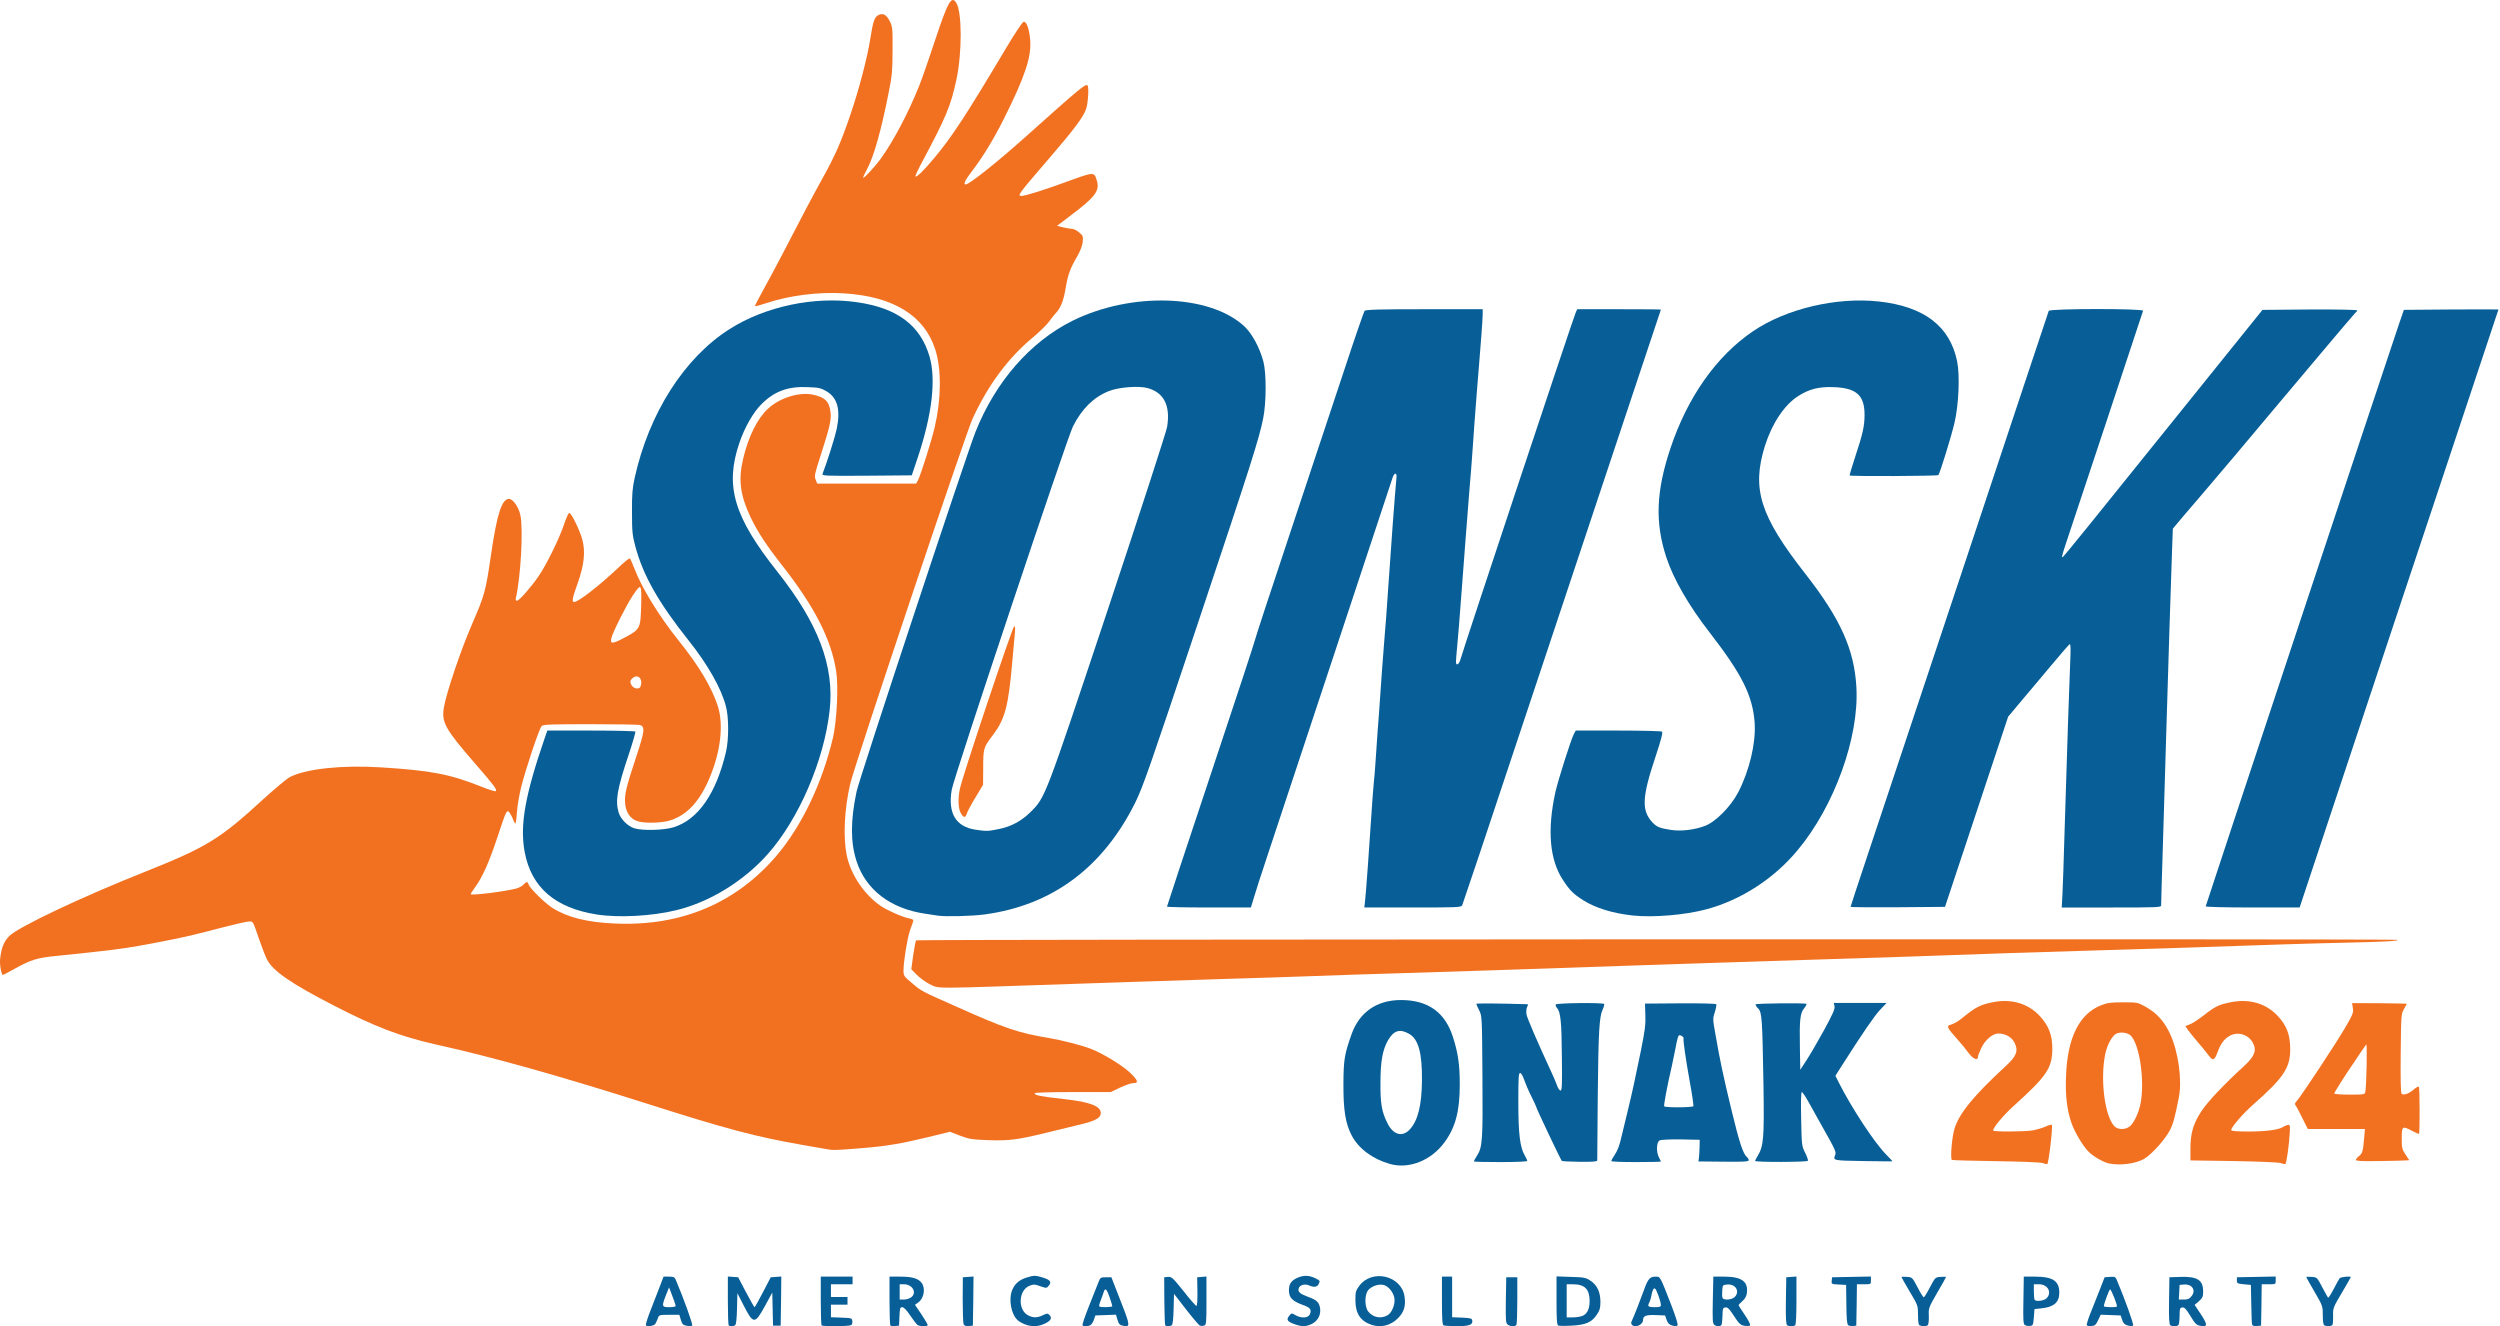 <svg width="982" height="521" viewBox="0 0 982 521" fill="none" xmlns="http://www.w3.org/2000/svg">
<path d="M253.695 520.561C253.545 520.261 254.495 517.261 255.845 513.911C257.145 510.511 258.795 506.311 259.445 504.611L260.645 501.461H262.795C264.545 501.461 264.995 501.661 265.395 502.611C268.495 509.861 272.245 520.311 271.895 520.661C271.645 520.911 270.695 520.961 269.745 520.761C268.295 520.511 267.945 520.161 267.445 518.461L266.845 516.461H262.845C258.945 516.461 258.845 516.511 258.395 517.861C258.095 518.611 257.695 519.561 257.445 519.961C256.995 520.811 254.145 521.261 253.695 520.561ZM265.395 513.011C265.395 512.561 264.445 509.861 263.395 507.211L262.795 505.711L261.595 508.711C259.845 513.211 259.945 513.461 262.895 513.461C264.295 513.461 265.395 513.261 265.395 513.011Z" fill="#085F97"/>
<path d="M286.248 520.614C286.048 520.464 285.898 516.064 285.898 510.864V501.414L287.948 501.564L289.948 501.714L293.048 507.614C294.748 510.814 296.248 513.464 296.398 513.464C296.548 513.464 297.998 510.814 299.698 507.564L302.748 501.714L304.848 501.564L306.898 501.414L306.798 511.064L306.648 520.714H305.148H303.648L303.498 514.214L303.348 507.714L300.498 512.964C296.498 520.264 295.898 520.264 292.048 512.664L289.648 507.964L289.498 514.064C289.398 518.164 289.148 520.314 288.748 520.564C287.998 521.064 286.698 521.064 286.248 520.614Z" fill="#085F97"/>
<path d="M322.748 520.611C322.548 520.461 322.398 516.061 322.398 510.861V501.461H328.648H334.898V502.961V504.461H330.648H326.398V506.961V509.461H329.648H332.898V510.961V512.461H329.648H326.398V514.961V517.411L330.548 517.561C334.448 517.711 334.648 517.761 334.798 518.911C334.898 519.561 334.698 520.311 334.298 520.511C333.548 521.011 323.198 521.111 322.748 520.611Z" fill="#085F97"/>
<path d="M349.748 520.661C349.548 520.461 349.398 516.061 349.398 510.861V501.461H353.648C358.398 501.461 360.798 502.211 362.098 504.011C363.648 506.261 362.848 510.211 360.548 511.711L359.398 512.511L361.898 516.211C363.248 518.261 364.398 520.161 364.398 520.461C364.398 521.161 361.248 521.111 360.298 520.361C359.898 520.011 358.598 518.311 357.448 516.611C356.098 514.561 354.998 513.461 354.398 513.461C353.548 513.461 353.448 513.911 353.298 517.111L353.148 520.711L351.648 520.861C350.798 520.961 349.948 520.861 349.748 520.661ZM357.798 509.661C360.348 507.911 358.498 504.461 355.048 504.461H353.398V507.461V510.461H355.048C355.948 510.461 357.198 510.111 357.798 509.661Z" fill="#085F97"/>
<path d="M378.498 520.114C378.298 519.614 378.148 515.264 378.148 510.464L378.198 501.714L380.298 501.564L382.398 501.414L382.298 511.064L382.148 520.714L380.498 520.864C379.298 520.964 378.798 520.764 378.498 520.114Z" fill="#085F97"/>
<path d="M402.744 520.267C401.694 519.867 400.344 519.167 399.794 518.617C397.144 516.317 396.094 510.367 397.594 506.717C398.694 504.117 400.494 502.617 403.594 501.717C406.144 500.967 406.644 500.967 409.094 501.667C412.544 502.667 413.194 503.467 411.994 504.967C411.094 506.067 411.094 506.067 408.594 505.217C406.344 504.417 405.994 504.417 404.244 505.117C400.044 506.917 399.744 514.567 403.844 516.667C405.794 517.717 407.444 517.667 409.644 516.617C411.294 515.817 411.494 515.817 412.244 516.567C413.394 517.717 412.744 518.867 410.294 519.967C407.794 521.117 405.394 521.217 402.744 520.267Z" fill="#085F97"/>
<path d="M425.201 520.561C425.051 520.311 426.201 516.961 427.701 513.161C429.201 509.361 430.851 505.211 431.351 503.961C432.201 501.761 432.301 501.711 434.401 501.711H436.551L440.151 510.961C444.051 520.861 444.101 521.411 440.951 520.711C439.851 520.461 439.401 520.011 438.951 518.411L438.351 516.411L434.301 516.561L430.251 516.711L429.701 518.361C429.401 519.261 428.801 520.211 428.401 520.461C427.451 521.061 425.551 521.111 425.201 520.561ZM436.901 513.061C436.901 512.861 436.451 511.261 435.851 509.561C434.801 506.411 434.101 505.711 433.601 507.361C433.451 507.811 432.951 509.261 432.451 510.561C431.901 511.861 431.651 513.011 431.801 513.161C432.251 513.611 436.901 513.511 436.901 513.061Z" fill="#085F97"/>
<path d="M457.697 520.564C457.547 520.314 457.397 515.964 457.347 510.914L457.297 501.714L458.797 501.564C460.147 501.414 460.697 501.914 464.897 507.164C467.397 510.364 469.697 512.964 469.947 512.964C470.247 512.964 470.397 510.664 470.347 507.364L470.247 501.714L472.097 501.564L473.897 501.414V510.914C473.897 519.914 473.847 520.414 472.897 520.714C472.347 520.864 471.597 520.864 471.197 520.614C470.797 520.364 468.347 517.514 465.797 514.214L461.147 508.214L460.997 514.214C460.897 518.214 460.647 520.314 460.247 520.564C459.447 521.064 457.997 521.064 457.697 520.564Z" fill="#085F97"/>
<path d="M508.699 520.216C505.699 519.166 505.149 518.416 506.349 516.916C507.349 515.716 507.349 515.716 508.899 516.616C511.249 517.916 513.799 517.766 514.499 516.266C515.299 514.366 514.749 513.616 511.449 512.466C507.699 511.066 506.399 509.766 506.299 507.166C506.199 504.416 507.099 503.016 509.749 501.866C512.199 500.816 514.399 500.916 516.999 502.266C518.549 503.066 518.599 503.166 517.899 504.516C517.299 505.616 516.049 505.716 514.199 504.916C512.599 504.166 510.549 504.716 510.149 506.016C509.699 507.416 510.499 508.166 513.849 509.416C517.299 510.666 518.199 511.566 518.549 514.016C518.849 516.566 517.649 518.816 515.349 520.016C513.099 521.116 511.399 521.166 508.699 520.216Z" fill="#085F97"/>
<path d="M538.648 520.366C534.298 518.866 532.398 515.866 532.398 510.616C532.398 507.566 532.548 506.916 533.898 505.116C538.898 498.316 550.448 501.016 551.698 509.216C552.248 512.916 551.548 515.316 549.198 517.716C546.348 520.666 542.398 521.666 538.648 520.366ZM544.898 516.716C546.748 515.766 548.148 512.216 547.698 509.766C547.248 507.466 545.248 505.116 543.398 504.716C541.398 504.266 538.648 505.266 537.398 506.816C535.948 508.666 535.998 513.316 537.448 515.166C539.248 517.466 542.248 518.116 544.898 516.716Z" fill="#085F97"/>
<path d="M567.048 520.611C566.548 520.461 566.398 518.011 566.398 510.911V501.461H568.398H570.398V509.461V517.411L574.248 517.561C577.648 517.711 578.148 517.861 578.298 518.661C578.648 520.361 577.048 520.961 572.198 520.911C569.698 520.911 567.348 520.761 567.048 520.611Z" fill="#085F97"/>
<path d="M592.249 520.311C591.449 519.761 591.399 518.711 591.499 510.711L591.649 501.711H593.799H595.999V510.811C595.999 515.811 595.849 520.161 595.649 520.411C595.199 521.161 593.299 521.111 592.249 520.311Z" fill="#085F97"/>
<path d="M612.048 520.667C611.548 520.467 611.398 518.017 611.398 510.867V501.367L617.048 501.567C622.198 501.717 622.898 501.817 624.748 503.067C627.348 504.817 628.598 507.417 628.648 511.267C628.648 513.767 628.398 514.667 627.248 516.367C625.298 519.367 622.848 520.467 617.248 520.717C614.748 520.867 612.348 520.817 612.048 520.667ZM621.848 516.767C623.598 515.817 624.398 514.017 624.398 510.967C624.398 506.417 622.448 504.467 617.948 504.467H615.398V510.967V517.467H617.898C619.298 517.467 621.048 517.167 621.848 516.767Z" fill="#085F97"/>
<path d="M641.048 520.413C640.698 520.063 640.648 519.513 640.898 519.013C641.548 517.763 644.348 510.613 645.748 506.713C647.298 502.363 648.098 501.463 650.248 501.463C652.198 501.463 651.948 501.013 656.398 512.413C658.298 517.363 659.248 520.313 658.898 520.663C658.598 520.963 657.848 520.963 656.848 520.663C655.648 520.313 655.098 519.763 654.648 518.463L654.048 516.713L650.448 516.563C646.648 516.413 645.398 516.863 645.398 518.463C645.398 520.363 642.348 521.713 641.048 520.413ZM652.398 512.613C652.348 511.113 650.598 506.263 650.048 506.113C649.448 505.913 649.048 506.913 648.598 509.263C648.448 510.013 648.148 511.013 647.898 511.513C646.998 513.113 647.348 513.463 649.898 513.463C651.948 513.463 652.398 513.313 652.398 512.613Z" fill="#085F97"/>
<path d="M673.347 520.361C672.697 519.811 672.647 518.261 672.797 510.611L672.997 501.461H677.297C684.047 501.461 686.697 503.361 686.197 507.711C686.047 509.111 685.497 510.111 684.447 511.061C683.597 511.811 682.897 512.561 682.897 512.661C682.897 512.761 683.997 514.511 685.397 516.561C686.847 518.711 687.697 520.361 687.397 520.661C687.197 520.861 686.147 520.911 685.147 520.761C683.597 520.461 683.047 519.911 681.097 516.911C679.297 514.111 678.597 513.411 677.747 513.561C676.747 513.711 676.647 514.011 676.597 516.761C676.547 518.461 676.397 520.111 676.197 520.411C675.747 521.161 674.247 521.111 673.347 520.361ZM681.397 509.461C683.547 507.311 681.747 504.261 678.497 504.561C676.697 504.711 676.647 504.761 676.497 506.911C676.397 508.111 676.447 509.411 676.597 509.761C676.997 510.861 680.247 510.611 681.397 509.461Z" fill="#085F97"/>
<path d="M701.998 520.564C701.548 520.214 701.398 517.964 701.498 510.914L701.648 501.714L703.648 501.564L705.648 501.414V510.814C705.648 516.514 705.448 520.364 705.148 520.564C704.498 521.064 702.798 521.064 701.998 520.564Z" fill="#085F97"/>
<path d="M726 520.564C725.5 520.214 725.3 518.164 725.25 512.414L725.15 504.714L722.25 504.564C719.4 504.414 719.35 504.364 719.5 503.064L719.65 501.714L727.3 501.564L734.9 501.414V502.964C734.9 504.464 734.9 504.464 732.15 504.464H729.4L729.3 512.614L729.15 520.714L727.9 520.864C727.2 520.914 726.35 520.764 726 520.564Z" fill="#085F97"/>
<path d="M754.048 520.612C753.598 520.462 753.398 519.162 753.398 516.612C753.398 512.862 753.398 512.812 750.148 507.362C748.348 504.312 746.898 501.762 746.898 501.612C746.898 501.512 747.848 501.462 749.048 501.562C751.148 501.712 751.148 501.762 753.198 505.612C754.298 507.762 755.398 509.562 755.648 509.562C755.898 509.562 756.998 507.762 758.098 505.612C760.148 501.762 760.148 501.712 762.298 501.562C763.448 501.462 764.398 501.512 764.398 501.612C764.398 501.762 762.848 504.512 760.948 507.762C757.598 513.612 757.498 513.762 757.648 516.962C757.698 518.862 757.498 520.362 757.198 520.562C756.598 521.012 754.998 521.012 754.048 520.612Z" fill="#085F97"/>
<path d="M795.395 520.511C794.745 520.111 794.645 518.611 794.795 510.761L794.945 501.461H799.445C806.295 501.461 808.895 503.161 808.895 507.711C808.895 511.561 806.795 513.411 801.895 513.911L799.145 514.211L798.895 517.461C798.645 520.461 798.545 520.711 797.395 520.811C796.695 520.911 795.795 520.761 795.395 520.511ZM803.895 509.961C806.145 507.711 804.395 504.461 800.895 504.461H798.895V507.361C798.895 508.961 799.045 510.461 799.245 510.611C799.945 511.361 802.945 510.911 803.895 509.961Z" fill="#085F97"/>
<path d="M819.697 520.565C819.547 520.365 820.097 518.465 820.897 516.415C821.697 514.365 823.347 510.265 824.547 507.215L826.697 501.715L828.797 501.565C830.597 501.415 830.947 501.565 831.397 502.565C834.647 510.265 838.247 520.315 837.897 520.665C837.597 520.915 836.797 520.915 835.797 520.665C834.547 520.315 833.997 519.765 833.597 518.465L832.997 516.715L829.097 516.565L825.147 516.415L824.147 518.565C823.297 520.365 822.897 520.765 821.547 520.865C820.697 520.965 819.847 520.815 819.697 520.565ZM831.497 513.215C831.847 512.865 829.297 506.465 828.847 506.465C828.497 506.465 826.397 512.165 826.397 513.065C826.397 513.515 831.047 513.615 831.497 513.215Z" fill="#085F97"/>
<path d="M852.498 520.565C852.048 520.215 851.898 517.965 851.998 510.915L852.148 501.715L856.498 501.565C863.098 501.365 865.348 502.765 865.398 507.165C865.398 509.315 865.198 509.765 863.748 511.115L862.048 512.565L864.548 516.315C867.248 520.415 867.198 521.315 864.248 520.765C862.748 520.465 862.198 519.965 860.398 516.915C858.698 514.165 858.048 513.465 857.198 513.565C856.248 513.715 856.148 514.065 856.148 516.715C856.148 518.365 855.948 520.015 855.748 520.365C855.298 521.065 853.498 521.165 852.498 520.565ZM860.848 509.115C862.698 506.815 861.048 504.315 857.898 504.565L856.148 504.715L855.998 507.615L855.848 510.465H857.848C859.398 510.465 860.048 510.165 860.848 509.115Z" fill="#085F97"/>
<path d="M884.648 520.364C884.498 520.014 884.348 516.364 884.298 512.214L884.148 504.714L881.398 504.464C878.848 504.214 878.648 504.114 878.648 502.964V501.714L886.298 501.564L893.898 501.414V502.964C893.898 504.464 893.898 504.464 891.148 504.464H888.398L888.298 512.614L888.148 520.714L886.498 520.864C885.498 520.964 884.798 520.764 884.648 520.364Z" fill="#085F97"/>
<path d="M913.048 520.616C912.598 520.466 912.398 519.166 912.398 516.716C912.398 513.066 912.348 512.916 909.148 507.416C907.348 504.366 905.898 501.716 905.898 501.616C905.898 501.516 906.848 501.466 908.048 501.566C910.148 501.716 910.148 501.766 912.148 505.566C913.248 507.666 914.298 509.516 914.448 509.716C914.648 509.866 915.598 508.366 916.648 506.366C917.698 504.366 918.748 502.416 918.998 502.116C919.448 501.566 923.398 501.166 923.398 501.666C923.398 501.766 921.798 504.516 919.898 507.766C916.498 513.516 916.348 513.816 916.448 516.766C916.498 518.416 916.398 520.066 916.198 520.366C915.848 520.966 914.198 521.116 913.048 520.616Z" fill="#085F97"/>
<path d="M545.997 457.213C539.247 455.313 533.747 451.263 530.997 446.113C528.497 441.363 527.647 436.113 527.697 425.713C527.747 416.313 528.097 414.163 530.847 406.363C533.947 397.563 540.847 392.763 550.447 392.813C560.997 392.863 567.647 397.663 570.747 407.413C572.747 413.713 573.397 418.213 573.397 426.063C573.397 436.463 571.697 442.913 567.347 448.763C562.147 455.863 553.447 459.313 545.997 457.213ZM553.697 443.713C556.947 440.213 558.447 434.313 558.547 424.463C558.647 413.563 557.147 408.113 553.447 406.063C549.847 404.013 547.497 404.763 545.247 408.563C543.047 412.413 542.247 416.913 542.247 425.463C542.197 433.563 542.747 436.713 544.997 441.213C547.247 445.763 550.797 446.763 553.697 443.713Z" fill="#085F97"/>
<path d="M578.898 456.212C578.898 456.062 579.448 455.112 580.098 454.062C582.298 450.662 582.498 448.312 582.298 422.962C582.148 399.512 582.148 399.162 581.048 396.912C580.398 395.662 579.898 394.512 579.898 394.312C579.898 394.062 588.448 394.112 600.048 394.462C600.248 394.462 600.198 394.962 599.848 395.512C599.548 396.112 599.448 397.412 599.598 398.412C599.848 399.912 603.748 408.962 609.648 421.712C610.398 423.312 611.298 425.462 611.648 426.462C611.948 427.412 612.548 428.262 612.948 428.362C613.548 428.462 613.648 426.312 613.498 414.862C613.398 401.212 612.998 397.462 611.548 395.862C611.148 395.412 610.948 394.812 611.098 394.562C611.448 393.962 629.698 393.762 630.098 394.362C630.248 394.612 629.998 395.562 629.548 396.512C628.198 399.262 627.848 405.162 627.598 430.712C627.498 444.212 627.398 455.462 627.398 455.812C627.398 456.262 625.598 456.412 620.648 456.362C616.948 456.312 613.698 456.162 613.498 456.012C613.098 455.712 603.398 435.262 603.398 434.712C603.398 434.562 602.498 432.612 601.398 430.412C600.298 428.212 599.048 425.262 598.598 423.912C598.148 422.562 597.498 421.462 597.098 421.462C596.498 421.462 596.398 423.512 596.398 432.912C596.398 445.262 597.048 450.662 598.898 453.812C599.448 454.762 599.898 455.712 599.898 456.012C599.898 456.262 595.648 456.462 589.398 456.462C583.648 456.462 578.898 456.362 578.898 456.212Z" fill="#085F97"/>
<path d="M632.898 456.061C632.898 455.861 633.398 454.911 634.048 453.961C635.448 451.811 636.098 450.211 637.048 445.961C637.498 444.161 638.498 439.911 639.348 436.461C641.198 428.761 642.298 423.811 644.648 412.211C646.098 404.961 646.448 402.361 646.298 398.711L646.148 394.211L659.998 394.111C668.048 394.061 673.998 394.211 674.148 394.461C674.298 394.711 674.048 396.111 673.598 397.511C672.748 400.011 672.748 400.361 673.848 406.411C675.548 416.261 676.798 422.211 680.198 436.311C683.248 448.911 684.698 453.261 686.198 454.511C686.598 454.811 686.898 455.361 686.898 455.761C686.898 456.261 684.948 456.411 677.048 456.311L667.148 456.211L667.348 454.711C667.448 453.911 667.548 451.961 667.598 450.461L667.648 447.711L660.248 447.561C655.748 447.511 652.498 447.661 651.898 447.961C650.648 448.611 650.498 452.461 651.648 454.661C652.048 455.411 652.398 456.161 652.398 456.261C652.398 456.361 647.998 456.461 642.648 456.461C637.298 456.461 632.898 456.311 632.898 456.061ZM665.148 434.511C665.298 434.211 664.648 429.761 663.698 424.611C662.148 416.061 661.098 408.711 661.298 407.861C661.448 407.261 659.848 406.311 659.398 406.761C659.148 407.011 658.598 409.111 658.198 411.461C657.748 413.811 657.048 417.161 656.648 418.961C654.948 426.211 653.448 434.161 653.698 434.561C654.048 435.111 664.748 435.061 665.148 434.511Z" fill="#085F97"/>
<path d="M689.398 456.011C689.398 455.861 689.848 454.961 690.398 454.061C692.748 450.211 692.998 447.111 692.698 426.711C692.248 400.011 692.098 397.611 690.598 396.111C689.898 395.461 689.498 394.711 689.598 394.511C689.898 394.111 708.848 393.911 709.548 394.311C709.748 394.411 709.348 395.211 708.698 396.011C707.098 397.911 706.798 400.561 706.998 411.461L707.148 420.211L709.598 416.461C710.948 414.411 714.048 409.061 716.498 404.611C719.948 398.261 720.848 396.211 720.598 395.211L720.298 393.961H730.648H741.048L738.448 396.711C736.248 399.061 731.698 405.661 723.048 419.261L720.948 422.561L722.248 425.161C727.248 435.111 736.298 448.861 740.798 453.411C742.248 454.861 743.398 456.111 743.298 456.161C743.198 456.211 738.048 456.161 731.798 456.061C719.948 455.861 719.998 455.861 720.848 453.711C721.348 452.561 720.898 451.561 715.748 442.461C713.848 439.011 711.348 434.561 710.248 432.611C709.148 430.611 707.998 428.961 707.748 428.961C707.448 428.961 707.348 433.111 707.498 439.611C707.698 449.961 707.748 450.261 709.098 452.861C709.798 454.311 710.298 455.711 710.148 455.961C709.798 456.511 689.398 456.561 689.398 456.011Z" fill="#085F97"/>
<path d="M234.397 359.214C217.997 356.614 208.747 348.614 206.097 334.714C204.147 324.264 206.197 312.514 213.897 290.114L214.997 286.964H232.147C241.597 286.964 249.447 287.164 249.597 287.364C249.697 287.564 248.497 291.814 246.847 296.714C242.397 310.014 241.647 314.514 242.997 319.164C243.797 321.764 246.597 324.564 249.197 325.364C252.547 326.364 260.747 326.114 264.547 324.964C274.247 321.964 281.347 311.664 285.197 295.214C286.297 290.464 286.297 281.714 285.147 277.464C283.297 270.364 278.097 261.164 270.597 251.714C258.647 236.714 252.597 226.014 249.547 214.564C248.397 210.264 248.247 208.764 248.247 201.214C248.197 194.264 248.397 191.814 249.297 187.714C254.897 162.364 268.747 140.614 286.497 129.314C300.547 120.364 319.847 116.264 336.647 118.714C352.447 120.964 361.497 127.764 365.097 139.964C367.747 148.964 366.147 162.814 360.497 179.714L358.147 186.714L340.447 186.864C324.097 186.964 322.797 186.914 323.097 186.114C324.847 181.664 328.047 171.464 328.647 168.564C330.247 160.864 328.947 156.214 324.597 153.664C322.497 152.414 321.547 152.214 317.247 152.064C309.497 151.714 304.147 153.714 299.147 158.714C295.897 161.914 292.447 167.964 290.447 173.914C284.647 190.914 288.197 202.914 305.347 224.564C321.447 244.864 327.797 261.664 325.897 278.964C323.747 298.614 313.797 321.714 301.597 335.464C292.147 346.114 278.797 354.314 265.697 357.514C256.097 359.864 243.047 360.564 234.397 359.214Z" fill="#085F97"/>
<path d="M368.398 359.664C367.698 359.564 365.498 359.214 363.448 358.914C349.748 356.914 340.098 349.514 336.448 338.264C334.048 330.814 334.048 322.464 336.448 310.964C337.598 305.664 379.398 179.214 383.148 169.714C390.998 149.964 404.648 134.314 421.148 126.064C444.198 114.614 474.898 115.514 488.648 128.064C491.748 130.914 494.698 136.314 496.248 141.964C497.448 146.464 497.448 158.014 496.198 164.214C494.548 172.514 491.498 182.014 470.398 245.214C451.698 301.214 448.998 309.014 445.948 315.214C433.248 340.814 413.248 355.664 386.598 359.214C381.648 359.864 371.548 360.114 368.398 359.664ZM392.298 325.664C397.248 324.664 401.198 322.514 404.798 318.964C410.648 313.114 410.248 314.164 435.148 239.464C447.998 200.764 458.098 169.664 458.448 167.664C459.798 159.314 457.198 154.164 450.698 152.414C447.198 151.464 439.198 152.114 435.448 153.664C429.498 156.064 424.898 160.664 421.448 167.514C419.098 172.214 374.698 305.214 373.848 310.164C372.248 319.464 375.448 324.764 383.248 325.914C387.548 326.564 388.098 326.514 392.298 325.664Z" fill="#085F97"/>
<path d="M641.395 359.614C633.545 358.764 626.845 356.714 622.045 353.714C617.995 351.164 616.595 349.764 613.895 345.614C608.695 337.714 607.695 326.014 610.945 311.214C611.995 306.514 616.995 290.714 618.195 288.364L618.945 286.964H635.545C644.645 286.964 652.445 287.164 652.795 287.364C653.245 287.664 652.645 290.114 650.195 297.514C644.945 313.214 644.745 318.464 649.145 323.114C650.795 324.814 651.945 325.314 656.195 325.964C660.195 326.614 665.445 326.015 669.695 324.415C673.895 322.865 679.895 316.765 682.795 311.165C687.195 302.615 689.695 292.014 689.245 284.214C688.545 273.414 684.345 264.964 671.445 248.314C663.295 237.814 657.345 227.464 654.545 218.964C650.045 205.314 650.495 192.964 656.145 176.114C662.845 155.964 674.245 139.814 688.645 130.064C701.645 121.264 721.395 116.614 737.945 118.414C755.745 120.364 765.895 128.064 768.745 141.864C769.895 147.464 769.395 158.864 767.745 166.014C766.445 171.564 761.995 185.914 761.395 186.614C761.045 187.014 726.895 187.164 726.545 186.764C726.445 186.664 727.395 183.464 728.645 179.664C731.695 170.414 732.395 167.464 732.395 162.914C732.395 155.214 729.145 152.364 720.145 152.064C714.345 151.864 710.645 152.814 706.195 155.664C700.895 159.064 695.995 166.414 693.245 175.214C687.995 192.064 691.345 202.664 709.195 225.464C722.945 243.064 728.395 255.164 729.195 270.014C730.295 289.614 720.545 316.664 706.095 333.964C696.795 345.164 683.895 353.515 670.295 357.165C661.995 359.415 649.445 360.464 641.395 359.614Z" fill="#085F97"/>
<path d="M458.398 356.111C458.398 355.911 466.148 332.461 475.648 303.961C485.148 275.511 492.898 251.911 492.898 251.561C492.898 251.211 499.048 232.411 506.598 209.811C514.098 187.211 523.698 158.361 527.898 145.711C532.048 133.061 535.748 122.411 535.998 122.111C536.398 121.611 541.698 121.461 559.448 121.461H582.398V123.511C582.398 124.611 582.148 128.261 581.898 131.611C581.598 134.961 581.148 140.661 580.898 144.211C580.598 147.811 580.248 151.961 580.148 153.461C580.048 154.961 579.798 157.911 579.648 159.961C579.498 162.011 579.248 164.961 579.148 166.461C579.048 167.961 578.798 171.261 578.648 173.711C578.498 176.211 578.148 180.811 577.898 183.961C577.598 187.111 577.198 192.661 576.898 196.211C576.648 199.811 576.048 207.011 575.648 212.211C575.248 217.461 574.448 227.811 573.898 235.211C573.348 242.661 572.698 250.961 572.398 253.711C572.148 256.461 571.898 259.211 571.898 259.861C571.898 261.861 573.198 261.011 573.798 258.611C574.748 255.011 618.298 123.911 618.998 122.611L619.548 121.461H635.998C644.998 121.461 652.398 121.511 652.398 121.611C652.398 121.661 644.898 144.211 635.698 171.711C626.548 199.211 609.098 251.661 596.898 288.211C584.748 324.811 574.598 355.111 574.348 355.611C573.898 356.411 572.448 356.461 554.898 356.461H535.898L536.148 354.361C536.498 351.611 537.798 333.911 539.148 313.211C539.298 311.011 539.548 308.311 539.648 307.211C539.798 306.111 540.148 301.961 540.398 297.961C540.648 293.961 540.998 289.361 541.098 287.711C541.348 284.861 541.698 279.861 542.898 262.611C543.198 258.511 543.648 252.761 543.898 249.711C544.198 246.711 544.748 239.161 545.148 232.961C546.248 216.561 547.948 193.611 548.548 187.461C548.698 185.561 547.748 185.611 547.048 187.511C546.748 188.461 536.398 219.611 524.148 256.711C511.848 293.861 499.948 329.861 497.648 336.711C495.348 343.611 492.998 350.861 492.448 352.861L491.348 356.461H474.898C465.798 356.461 458.398 356.311 458.398 356.111Z" fill="#085F97"/>
<path d="M726.898 356.217C726.898 356.067 729.798 347.267 733.348 336.617C736.898 325.917 754.398 273.467 772.198 219.967C789.948 166.467 804.648 122.417 804.748 122.117C805.098 121.167 842.048 121.167 841.798 122.067C841.698 122.417 835.248 141.967 827.448 165.467C819.598 188.967 812.398 210.767 811.348 213.917C809.948 218.117 809.698 219.417 810.298 218.767C811.348 217.767 821.998 204.617 850.048 169.717C861.998 154.867 875.598 138.017 880.248 132.217L888.698 121.717L907.298 121.567C917.948 121.517 925.898 121.667 925.898 121.917C925.898 122.167 925.548 122.617 925.098 122.967C924.698 123.367 918.198 130.967 910.698 139.917C903.148 148.867 894.448 159.267 891.298 162.967C888.198 166.667 882.048 174.017 877.648 179.217C873.248 184.467 867.748 190.917 865.398 193.667C863.048 196.367 859.448 200.617 857.298 203.117L853.498 207.667L853.198 215.717C852.798 226.667 851.498 267.567 850.898 288.217C850.598 297.567 850.048 316.367 849.648 329.967C849.198 343.567 848.898 355.117 848.898 355.617C848.898 356.417 847.648 356.467 829.398 356.467H809.848L810.148 350.867C810.298 347.767 810.648 337.817 810.898 328.717C811.998 292.567 812.898 265.867 813.198 259.517C813.398 255.167 813.348 252.917 812.998 253.017C812.748 253.117 809.398 256.967 805.598 261.517C801.748 266.067 796.448 272.467 793.698 275.667L788.798 281.517L776.398 318.867L763.998 356.217L745.448 356.367C735.248 356.417 726.898 356.367 726.898 356.217Z" fill="#085F97"/>
<path d="M866.398 356.011C866.398 355.611 936.548 144.311 942.348 127.211L944.248 121.711L962.798 121.561C973.048 121.511 981.398 121.511 981.398 121.561C981.398 121.661 972.048 149.711 960.648 183.961C949.248 218.211 931.648 271.011 921.598 301.361L903.298 356.461H884.848C873.748 356.461 866.398 356.261 866.398 356.011Z" fill="#085F97"/>
<path d="M802.401 456.862C801.651 456.562 794.451 456.262 784.151 456.112C774.801 455.962 766.951 455.762 766.701 455.612C766.001 455.162 766.701 446.462 767.801 443.112C769.701 437.162 775.501 430.112 787.901 418.712C792.051 414.912 792.901 412.762 791.351 409.662C790.301 407.412 787.751 405.962 784.951 405.962C782.701 405.962 779.751 408.462 778.251 411.662C777.501 413.212 776.901 414.812 776.901 415.212C776.901 416.762 774.951 415.912 773.251 413.612C772.301 412.262 770.301 409.812 768.751 408.112C765.101 404.062 764.551 403.062 765.751 402.662C768.001 401.962 768.901 401.412 771.901 398.962C776.201 395.562 778.051 394.612 782.801 393.662C790.151 392.212 796.701 394.162 801.351 399.212C804.801 403.062 806.151 406.562 806.151 411.962C806.101 419.612 804.001 422.662 790.701 434.662C786.901 438.112 782.901 442.912 782.901 444.062C782.901 444.612 795.051 444.562 798.501 444.012C800.051 443.712 802.301 443.062 803.501 442.512C804.701 441.962 805.801 441.662 805.951 441.862C806.451 442.412 804.701 457.112 804.151 457.262C803.851 457.312 803.101 457.162 802.401 456.862Z" fill="#F27121"/>
<path d="M828.402 457.011C826.252 456.561 822.352 454.311 820.452 452.461C818.102 450.111 814.902 444.661 813.652 441.061C811.852 435.661 811.202 430.211 811.552 422.261C812.152 407.511 816.802 398.261 825.202 394.911C827.702 393.911 829.052 393.711 833.902 393.711C839.602 393.711 839.652 393.711 842.952 395.561C847.252 398.011 850.102 401.161 852.402 406.111C855.652 413.061 857.202 424.261 855.852 431.061C854.302 438.911 853.702 441.261 852.352 443.911C850.602 447.411 845.152 453.511 842.202 455.211C838.902 457.111 832.902 457.911 828.402 457.011ZM836.552 442.461C838.252 441.111 840.152 436.961 840.852 433.261C842.452 424.511 840.502 410.611 837.052 406.861C835.952 405.661 833.202 405.211 831.402 405.961C829.752 406.661 827.752 410.211 826.952 413.961C824.902 423.911 826.702 438.261 830.502 442.361C831.902 443.811 834.752 443.861 836.552 442.461Z" fill="#F27121"/>
<path d="M895.898 456.862C895.148 456.562 887.648 456.262 877.548 456.062L860.398 455.812V451.262C860.398 445.012 861.548 441.212 864.898 436.212C867.398 432.462 873.848 425.712 881.498 418.712C885.698 414.862 886.548 412.512 884.848 409.462C882.998 406.212 878.748 405.062 875.598 407.012C873.548 408.262 872.348 409.912 871.148 413.062C869.848 416.612 869.248 416.862 867.598 414.612C866.848 413.562 864.948 411.262 863.398 409.462C861.848 407.662 860.098 405.512 859.498 404.662L858.398 403.062L860.298 402.312C861.298 401.912 863.748 400.312 865.648 398.812C870.198 395.262 871.548 394.612 876.298 393.662C883.648 392.212 890.198 394.162 894.848 399.212C898.248 402.962 899.548 406.462 899.598 411.962C899.648 419.462 897.048 423.312 884.798 434.112C881.048 437.412 876.398 442.812 876.398 443.912C876.398 444.262 878.648 444.462 883.048 444.462C890.048 444.462 894.948 443.812 896.698 442.712C897.248 442.362 898.148 441.962 898.648 441.862C899.448 441.712 899.548 442.012 899.448 444.462C899.198 449.562 898.148 457.112 897.648 457.262C897.398 457.312 896.598 457.162 895.898 456.862Z" fill="#F27121"/>
<path d="M925.401 455.616C925.401 455.316 925.951 454.616 926.651 454.066C927.951 453.016 928.201 452.266 928.651 446.866L928.951 443.466H917.751H906.501L904.451 439.366C903.351 437.066 902.151 434.816 901.801 434.366C901.301 433.666 901.351 433.316 902.251 432.366C904.001 430.416 917.601 409.816 921.151 403.716C924.201 398.466 924.501 397.766 924.201 395.966L923.901 394.016L934.651 394.066C940.551 394.116 945.401 394.216 945.401 394.266C945.401 394.366 944.901 395.266 944.301 396.316C943.201 398.166 943.151 398.666 943.001 413.666C942.901 423.416 943.001 429.266 943.351 429.616C944.101 430.366 946.201 429.616 948.101 427.966C949.201 427.016 949.951 426.616 950.151 426.966C950.501 427.516 950.501 445.016 950.201 445.366C950.051 445.466 948.901 444.966 947.601 444.266C943.601 442.166 943.401 442.266 943.401 447.116C943.401 450.916 943.551 451.516 944.901 453.516L946.351 455.716L945.001 455.816C944.251 455.866 939.551 456.016 934.501 456.066C927.801 456.166 925.401 456.066 925.401 455.616ZM929.101 428.866C929.551 426.666 929.901 409.766 929.451 410.266C929.251 410.516 928.401 411.716 927.551 412.966C926.751 414.216 925.401 416.216 924.551 417.466C921.301 422.116 916.901 429.116 916.901 429.516C916.901 429.766 919.601 429.966 922.901 429.966C928.701 429.966 928.901 429.916 929.101 428.866Z" fill="#F27121"/>
<path d="M324.899 451.414C323.649 451.214 319.299 450.464 315.149 449.714C297.049 446.564 285.299 443.463 254.449 433.613C220.149 422.713 193.549 415.213 171.149 410.263C157.199 407.113 147.249 403.313 130.899 394.863C114.299 386.313 107.149 381.364 104.899 376.914C104.349 375.914 103.049 372.564 101.949 369.414C99.249 361.564 99.449 361.964 97.949 361.964C96.749 361.964 91.249 363.263 81.399 365.863C73.949 367.813 66.349 369.414 54.899 371.464C47.649 372.764 42.899 373.363 21.899 375.513C14.749 376.213 11.949 377.063 6.249 380.263C3.549 381.763 1.299 382.964 1.149 382.964C0.549 382.964 -0.201 378.914 0.049 376.714C0.499 372.364 1.499 369.864 3.649 367.664C7.199 364.114 32.099 352.313 57.149 342.363C81.249 332.713 86.299 329.664 103.649 313.714C108.049 309.714 112.649 305.864 113.899 305.214C120.299 301.964 134.299 300.464 149.599 301.414C169.449 302.664 176.699 304.064 189.249 309.064C192.099 310.214 194.549 310.963 194.749 310.763C195.349 310.213 194.049 308.464 186.649 299.964C174.799 286.314 173.399 283.764 174.349 277.914C175.349 272.064 180.949 255.464 185.399 245.214C190.399 233.664 190.749 232.464 192.899 217.714C195.199 201.964 197.099 195.964 199.949 195.964C201.499 195.964 203.749 199.214 204.399 202.314C205.599 207.864 204.549 226.463 202.649 234.863C202.449 235.563 202.599 235.964 203.049 235.964C203.949 235.964 208.549 230.713 211.599 226.263C214.749 221.663 219.899 211.114 221.649 205.714C222.449 203.364 223.299 201.464 223.599 201.464C224.399 201.464 227.599 207.963 228.649 211.663C230.049 216.413 229.499 221.864 226.949 228.964C224.799 235.064 224.499 236.464 225.549 236.464C227.149 236.464 235.599 229.914 242.899 222.964C245.199 220.764 247.249 219.113 247.449 219.363C247.649 219.563 248.399 221.314 249.149 223.214C251.999 230.814 258.899 242.064 266.649 251.714C274.599 261.614 279.649 270.114 281.999 277.464C284.249 284.764 283.099 295.013 278.849 305.263C274.949 314.663 270.049 320.014 263.399 322.214C260.099 323.314 253.049 323.513 250.249 322.513C247.549 321.563 245.849 319.113 245.549 315.613C245.249 312.113 245.849 309.514 249.999 296.964C253.249 287.114 253.449 285.363 251.299 284.763C250.649 284.613 241.899 284.464 231.799 284.464C216.249 284.464 213.349 284.564 212.749 285.214C211.799 286.164 206.349 302.464 204.649 309.464C203.949 312.364 203.199 316.663 203.049 319.113C202.899 321.513 202.599 323.464 202.449 323.464C202.249 323.464 201.849 322.714 201.499 321.814C201.199 320.914 200.549 319.714 200.149 319.214C199.099 317.814 198.899 318.214 195.349 328.964C192.099 338.764 189.499 344.564 186.649 348.464C185.699 349.764 184.899 351.014 184.899 351.214C184.899 351.864 198.699 350.164 202.949 348.964C203.949 348.664 205.149 348.014 205.649 347.464C206.799 346.214 207.249 346.214 207.649 347.414C208.099 348.914 214.099 354.814 217.049 356.664C222.949 360.364 230.699 362.313 241.649 362.763C267.499 363.913 289.199 354.764 305.149 335.964C314.999 324.314 322.999 307.514 327.199 289.714C328.699 283.164 329.399 269.564 328.449 263.664C326.499 251.114 319.949 238.313 307.249 222.113C301.049 214.213 297.549 208.864 294.849 203.214C290.699 194.464 289.949 188.414 291.899 180.214C293.899 171.614 297.549 164.264 301.699 160.514C306.149 156.364 313.649 153.964 318.999 154.964C323.999 155.914 325.799 157.664 326.249 162.064C326.549 165.164 325.899 167.864 322.299 179.064C319.999 186.214 319.799 187.013 320.399 188.413L320.999 189.964H340.449H359.849L360.599 188.613C361.749 186.313 365.849 173.314 367.149 167.814C369.749 156.614 369.849 144.964 367.349 137.214C363.049 123.864 350.749 116.364 331.249 115.214C321.449 114.614 310.049 116.064 301.199 119.014C298.749 119.814 296.649 120.414 296.549 120.264C296.449 120.164 297.899 117.313 299.799 113.913C301.699 110.513 305.099 104.114 307.399 99.713C316.599 81.963 318.749 77.913 322.849 70.463C328.099 61.063 330.399 55.764 334.149 44.714C337.499 34.864 340.699 22.564 341.899 14.963C342.849 8.864 343.449 6.963 344.699 6.114C346.599 4.913 348.149 5.614 349.499 8.313C350.599 10.563 350.649 11.264 350.599 19.713C350.599 27.413 350.399 29.713 349.199 35.714C346.199 51.063 343.299 61.364 340.599 66.413C339.649 68.163 338.949 69.713 339.049 69.814C339.399 70.114 343.749 65.413 346.049 62.214C351.099 55.163 356.899 44.163 361.149 33.464C362.199 30.863 364.799 23.363 366.949 16.863C372.299 0.664 373.699 -1.887 375.599 1.063C377.899 4.614 377.949 20.613 375.699 31.213C373.449 41.714 371.549 46.163 361.949 64.114C360.499 66.814 359.449 69.163 359.599 69.314C359.999 69.763 362.799 67.064 366.849 62.214C373.799 53.964 379.649 45.014 394.849 19.463C398.399 13.463 401.599 8.664 402.049 8.563C403.199 8.313 404.249 11.114 404.649 15.563C405.249 22.213 402.649 30.064 394.299 46.714C390.249 54.813 385.949 61.864 381.399 67.763C379.049 70.814 378.349 72.463 379.299 72.463C380.699 72.463 391.399 63.964 402.649 53.913C424.549 34.313 426.399 32.813 427.199 33.563C427.749 34.163 427.449 40.063 426.699 42.563C425.799 45.614 422.149 50.563 412.099 62.214C399.849 76.463 399.449 76.963 401.299 76.963C402.849 76.913 410.399 74.564 419.749 71.114C429.799 67.463 429.799 67.463 430.849 70.963C432.049 74.963 430.199 77.413 420.399 84.763L415.199 88.713L417.649 89.314C419.049 89.614 420.649 89.913 421.249 89.913C421.849 89.963 423.049 90.564 423.899 91.314C425.399 92.513 425.499 92.864 425.299 95.013C425.149 96.513 424.349 98.564 423.099 100.764C420.299 105.564 419.499 107.813 418.599 113.113C417.799 118.013 416.649 120.964 414.749 122.964C414.099 123.664 412.849 125.213 411.999 126.413C411.149 127.613 408.349 130.314 405.799 132.464C395.899 140.714 388.199 151.113 382.049 164.413C379.149 170.763 335.699 300.364 333.949 307.964C331.649 317.914 331.149 328.814 332.599 335.964C334.199 343.614 339.499 351.464 346.049 355.914C348.749 357.714 354.549 360.263 357.199 360.763C358.549 361.013 358.899 361.314 358.699 361.914C358.549 362.364 357.999 363.964 357.449 365.464C356.399 368.464 354.899 377.664 354.899 381.214C354.899 383.314 355.049 383.514 358.299 386.214C361.999 389.364 361.599 389.163 375.899 395.513C394.799 403.963 399.949 405.714 411.899 407.714C417.299 408.614 424.799 410.563 428.599 412.013C433.399 413.913 441.099 418.613 444.049 421.513C447.099 424.463 447.349 425.464 444.999 425.464C444.249 425.464 441.999 426.264 439.949 427.214L436.299 428.964H421.349C412.449 428.964 406.399 429.164 406.399 429.414C406.399 430.264 408.649 430.664 417.899 431.714C428.049 432.814 432.399 434.464 432.399 437.214C432.399 439.114 430.249 440.314 424.249 441.714C421.149 442.464 415.149 443.914 410.899 444.964C399.599 447.714 396.549 448.113 388.349 447.863C381.899 447.613 380.749 447.463 377.149 446.113L373.149 444.564L364.149 446.763C354.049 449.213 348.049 450.214 338.899 450.964C328.549 451.814 327.249 451.864 324.899 451.414ZM251.599 269.664C252.599 267.014 250.949 264.814 248.899 266.064C247.499 266.964 247.249 267.913 248.149 269.263C249.049 270.613 251.149 270.864 251.599 269.664ZM245.599 250.314C251.449 247.164 251.599 246.913 251.849 237.863C252.049 229.113 251.899 228.913 248.499 234.013C245.849 238.063 240.499 248.663 240.099 250.863C239.649 253.063 240.649 252.964 245.599 250.314Z" fill="#F27121"/>
<path d="M364.853 386.413C363.303 385.563 361.103 383.963 360.003 382.813L357.953 380.713L358.703 375.213C359.153 372.163 359.653 369.563 359.853 369.363C360.203 368.963 941.403 368.763 941.753 369.163C942.253 369.613 937.153 369.913 924.153 370.213C916.753 370.363 904.353 370.713 896.653 370.963C866.553 372.013 850.703 372.513 826.903 373.213C799.503 374.013 775.703 374.813 765.403 375.213C758.853 375.463 745.603 375.913 712.153 376.963C675.053 378.113 663.553 378.513 642.903 379.213C587.553 381.113 575.053 381.513 552.153 382.213C538.703 382.613 521.603 383.163 514.153 383.463C506.753 383.713 492.803 384.213 483.153 384.463C465.503 385.013 418.103 386.563 392.153 387.463C384.453 387.763 375.803 387.963 372.903 387.963C368.003 387.913 367.453 387.813 364.853 386.413Z" fill="#F27121"/>
<path d="M377.55 319.666C376.35 317.816 376.15 313.666 377.1 309.616C378.3 304.166 397.65 246.316 398.35 246.066C398.75 245.916 398.85 246.616 398.65 248.566C398.5 250.016 398.05 255.266 397.6 260.216C396.1 277.466 394.75 282.516 389.95 288.816C386.35 293.516 386.2 293.966 386.2 301.516L386.15 308.266L383.3 313.016C381.7 315.616 380.15 318.466 379.85 319.366C379.2 321.316 378.7 321.366 377.55 319.666Z" fill="#F27121"/>
</svg>
